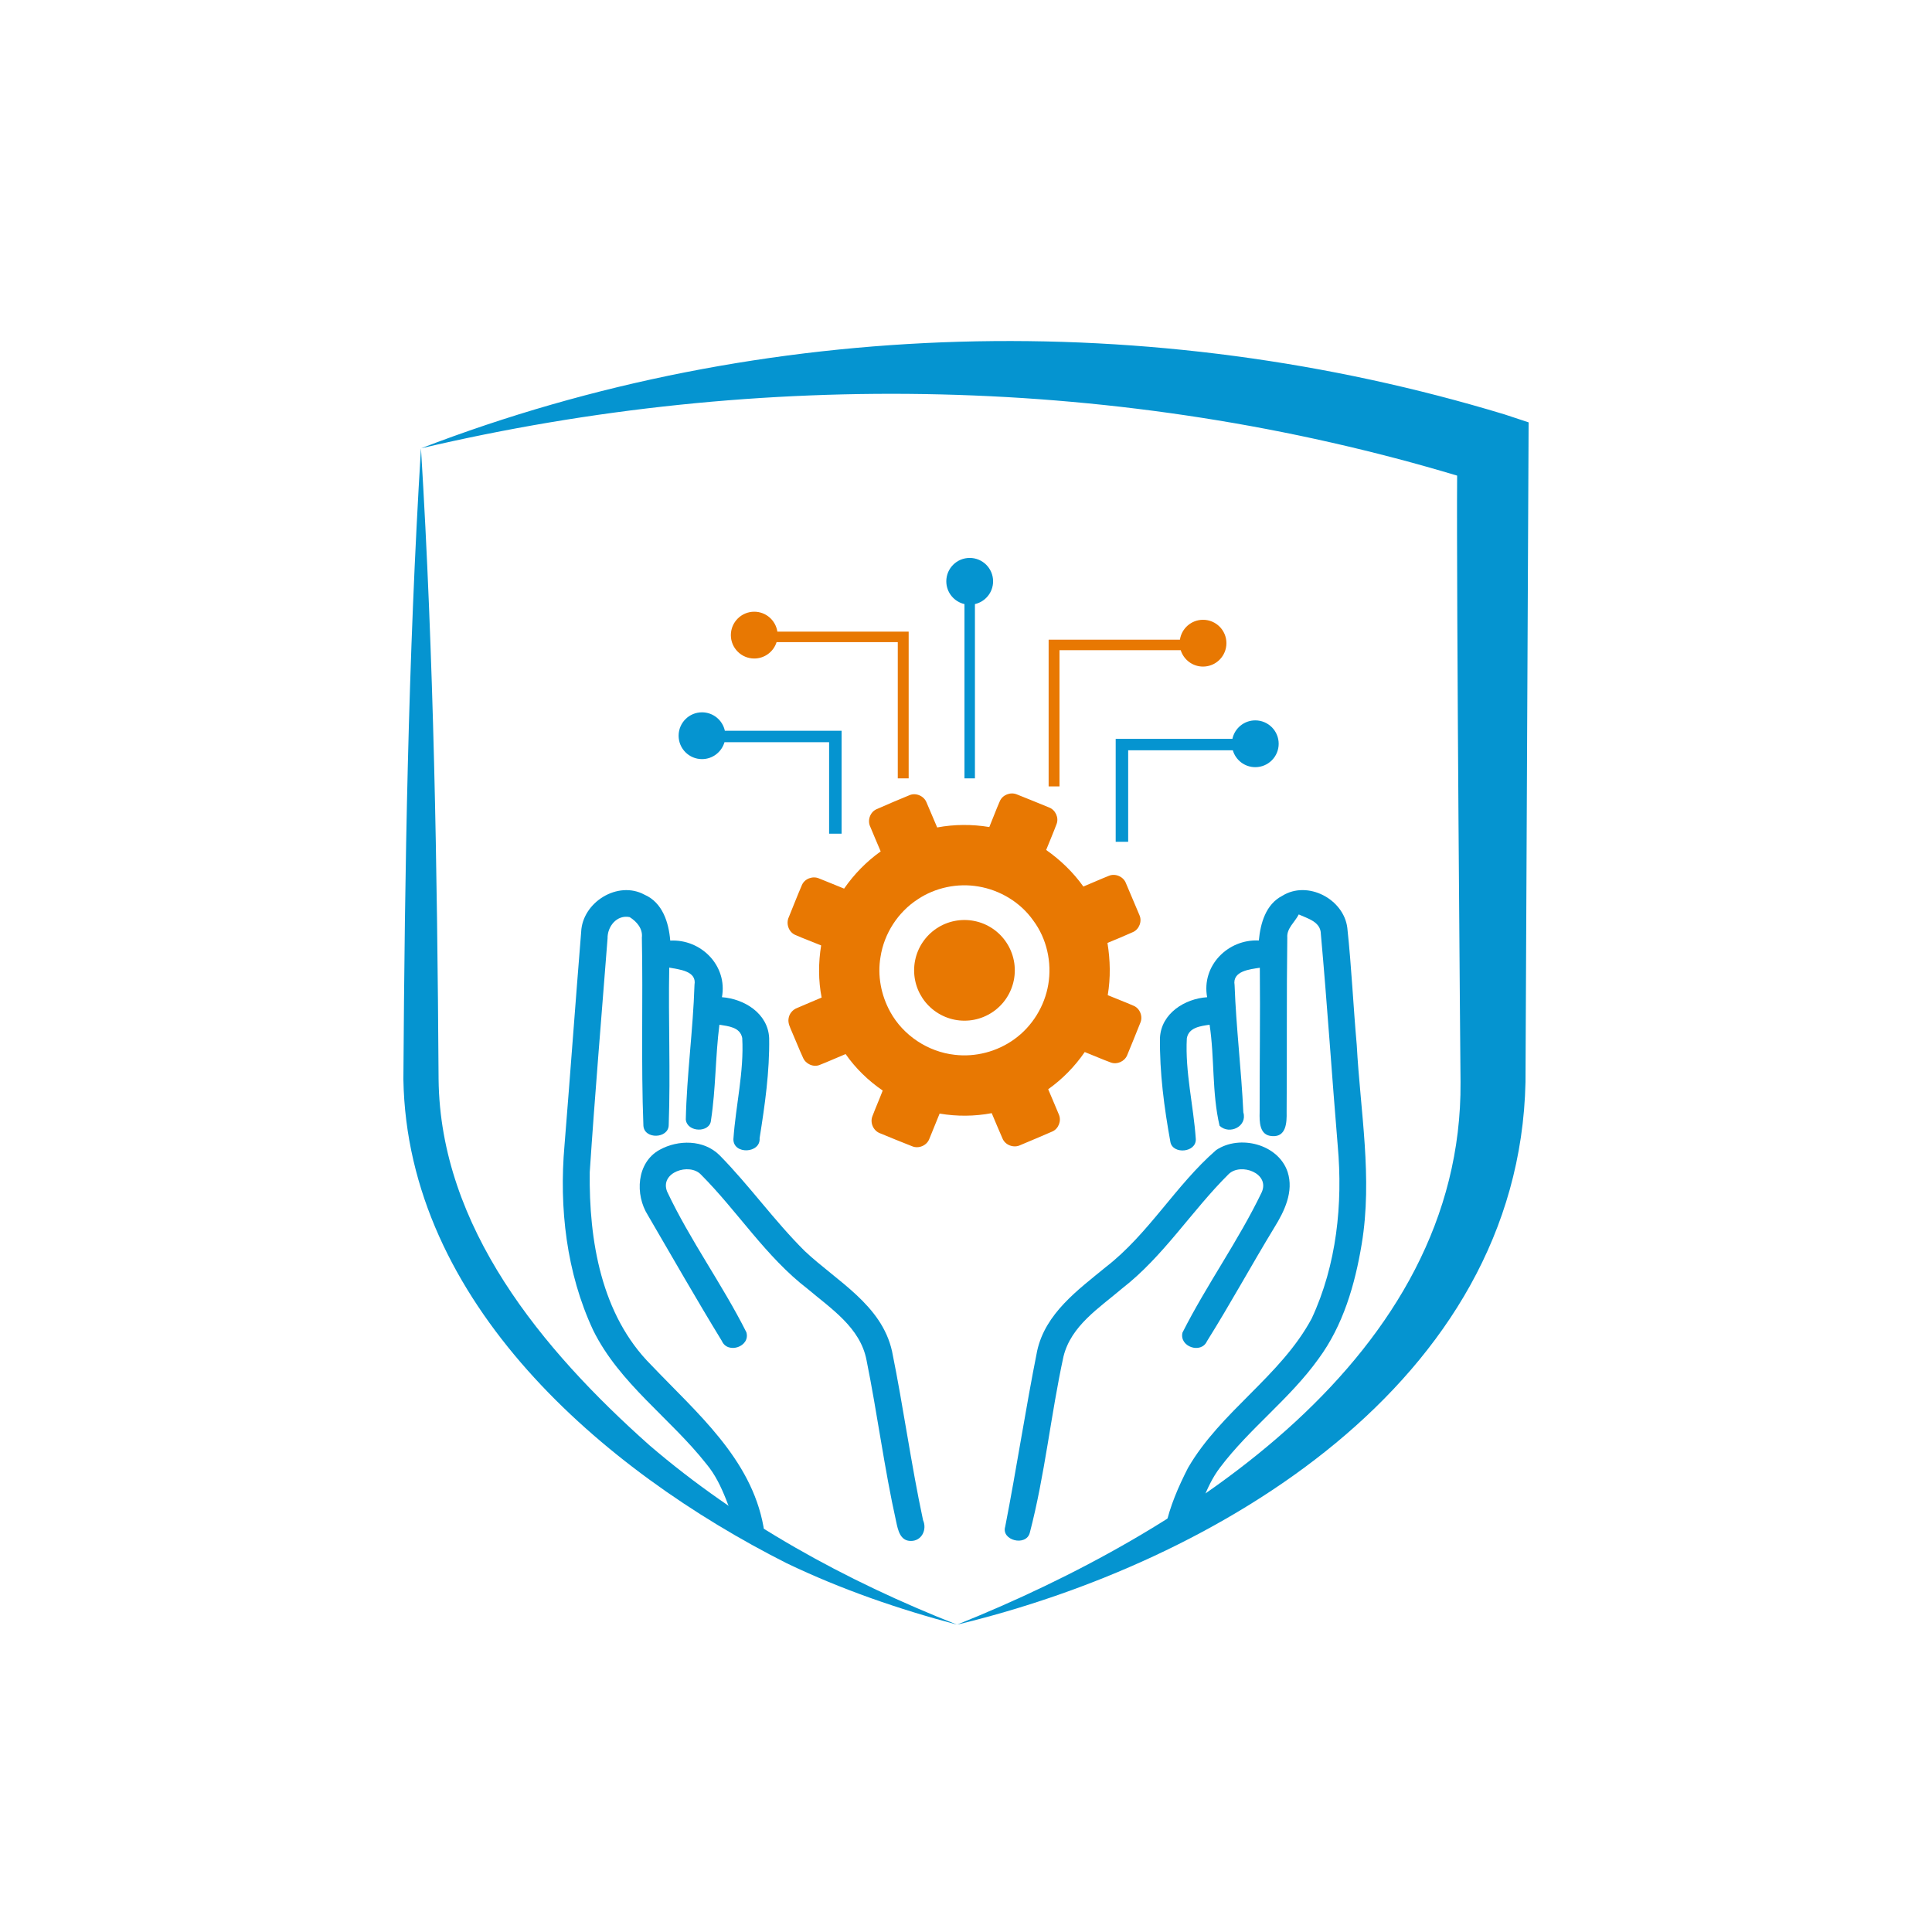 <svg xmlns="http://www.w3.org/2000/svg" xmlns:xlink="http://www.w3.org/1999/xlink" width="500" zoomAndPan="magnify" viewBox="0 0 375 375" height="500" preserveAspectRatio="xMidYMid meet" version="1.2"><defs><clipPath id="4ddd31c551"><path d="M 78.254 87 L 186 87 L 186 315.582 L 78.254 315.582 Z M 78.254 87 "/></clipPath><clipPath id="c99d803702"><path d="M 81 66 L 297 66 L 297 315.582 L 81 315.582 Z M 81 66 "/></clipPath><clipPath id="8469dc8b76"><path d="M 131.742 138 L 164 138 L 164 162 L 131.742 162 Z M 131.742 138 "/></clipPath><clipPath id="9975073459"><path d="M 216 139 L 248.219 139 L 248.219 164 L 216 164 Z M 216 139 "/></clipPath></defs><g id="a84d5f1361"><g clip-rule="nonzero" clip-path="url(#4ddd31c551)"><path style=" stroke:none;fill-rule:nonzero;fill:#0594d0;fill-opacity:1;" d="M 152.688 303.422 C 163.316 308.516 174.465 312.359 185.754 315.34 C 164.031 306.789 143.52 295.508 126.074 280.539 C 105.172 261.953 85.445 238.18 85.129 209.488 C 84.863 168.723 84.215 127.715 81.711 87.023 C 79.207 127.727 78.566 168.723 78.297 209.492 C 79.039 252.848 117.008 285.406 152.688 303.422 Z M 152.688 303.422 "/></g><g clip-rule="nonzero" clip-path="url(#c99d803702)"><path style=" stroke:none;fill-rule:nonzero;fill:#0594d0;fill-opacity:1;" d="M 296.703 81.98 C 296.703 81.98 292.027 80.434 292.027 80.434 C 223.68 59.707 148.359 61.355 81.711 87.023 C 147.707 71.512 217.945 72.863 282.828 92.316 C 282.664 113.984 283.484 210.047 283.488 210.047 C 283.883 263.148 230.355 297.473 185.754 315.344 C 236.008 303.281 294.84 268.453 296.098 210.047 Z M 296.703 81.98 "/></g><path style=" stroke:none;fill-rule:nonzero;fill:#e87802;fill-opacity:1;" d="M 159.09 206.707 C 157.855 207.199 156.363 206.504 155.863 205.293 C 155.094 203.633 154.438 201.922 153.699 200.25 C 153.363 199.438 152.902 198.59 153.062 197.684 C 153.188 196.766 153.848 195.98 154.711 195.652 C 156.289 194.961 157.891 194.309 159.477 193.625 C 158.824 190.297 158.84 186.855 159.383 183.508 C 157.699 182.809 155.984 182.184 154.316 181.449 C 153.062 180.879 152.531 179.27 153.098 178.035 C 153.945 175.953 154.762 173.852 155.652 171.785 C 156.18 170.543 157.77 169.969 158.992 170.512 C 160.605 171.176 162.23 171.809 163.84 172.48 C 165.773 169.691 168.172 167.227 170.941 165.258 C 170.27 163.656 169.566 162.07 168.914 160.461 C 168.328 159.25 168.875 157.637 170.105 157.082 C 172.223 156.133 174.371 155.242 176.508 154.355 C 177.77 153.797 179.363 154.496 179.848 155.777 C 180.551 157.379 181.211 159.004 181.906 160.609 C 185.238 159.984 188.68 159.977 192.023 160.527 C 192.719 158.859 193.336 157.168 194.062 155.516 C 194.578 154.285 196.121 153.684 197.348 154.184 C 199.445 155.023 201.543 155.867 203.629 156.73 C 204.867 157.199 205.562 158.719 205.078 159.957 C 204.441 161.648 203.73 163.305 203.059 164.98 C 205.84 166.926 208.309 169.312 210.281 172.078 C 211.93 171.402 213.555 170.66 215.219 170 C 216.473 169.461 218.074 170.145 218.547 171.438 C 219.422 173.492 220.297 175.547 221.16 177.609 C 221.723 178.82 221.113 180.395 219.895 180.922 C 218.266 181.66 216.605 182.34 214.957 183.02 C 215.508 186.367 215.578 189.805 215.012 193.16 C 216.684 193.867 218.398 194.496 220.062 195.23 C 221.297 195.762 221.879 197.352 221.32 198.566 C 220.477 200.656 219.645 202.754 218.777 204.832 C 218.285 206.02 216.832 206.68 215.617 206.234 C 213.91 205.609 212.242 204.867 210.547 204.199 C 208.625 206.996 206.219 209.457 203.453 211.422 C 204.137 213.059 204.855 214.688 205.527 216.332 C 206.062 217.543 205.465 219.109 204.242 219.629 C 202.188 220.535 200.113 221.387 198.051 222.262 C 196.789 222.891 195.094 222.277 194.574 220.953 C 193.848 219.336 193.195 217.691 192.492 216.062 C 189.16 216.691 185.723 216.719 182.379 216.145 C 181.707 217.797 181.043 219.453 180.363 221.102 C 179.863 222.367 178.281 223.023 177.035 222.484 C 174.93 221.656 172.836 220.805 170.746 219.938 C 169.484 219.434 168.828 217.879 169.348 216.621 C 169.977 214.965 170.699 213.336 171.332 211.676 C 168.539 209.766 166.07 207.367 164.133 204.594 C 162.449 205.281 160.789 206.047 159.094 206.703 Z M 172.797 196.406 C 175.305 200.98 180.121 204.164 185.297 204.734 C 189.355 205.223 193.57 204.109 196.879 201.711 C 200.352 199.219 202.758 195.312 203.469 191.098 C 204.203 186.793 203.176 182.168 200.547 178.66 C 198.082 175.156 194.137 172.777 189.926 172.07 C 185.871 171.367 181.551 172.266 178.125 174.559 C 174.301 177.039 171.613 181.191 170.914 185.699 C 170.273 189.348 171.016 193.176 172.797 196.406 Z M 172.797 196.406 "/><path style=" stroke:none;fill-rule:nonzero;fill:#e87802;fill-opacity:1;" d="M 187.199 178.57 C 187.844 178.57 188.477 178.633 189.105 178.758 C 189.734 178.883 190.348 179.066 190.941 179.312 C 191.531 179.559 192.094 179.859 192.629 180.215 C 193.164 180.574 193.656 180.977 194.109 181.43 C 194.562 181.887 194.969 182.379 195.324 182.914 C 195.68 183.445 195.984 184.008 196.227 184.602 C 196.473 185.195 196.66 185.805 196.785 186.434 C 196.91 187.062 196.973 187.699 196.973 188.34 C 196.973 188.984 196.91 189.617 196.785 190.246 C 196.66 190.875 196.473 191.488 196.227 192.082 C 195.984 192.672 195.68 193.234 195.324 193.77 C 194.969 194.305 194.562 194.797 194.109 195.25 C 193.656 195.703 193.164 196.109 192.629 196.465 C 192.094 196.82 191.531 197.121 190.941 197.367 C 190.348 197.613 189.734 197.801 189.105 197.926 C 188.477 198.051 187.844 198.113 187.199 198.113 C 186.559 198.113 185.922 198.051 185.293 197.926 C 184.664 197.801 184.055 197.613 183.461 197.367 C 182.867 197.121 182.305 196.82 181.773 196.465 C 181.238 196.109 180.746 195.703 180.293 195.25 C 179.836 194.797 179.434 194.305 179.074 193.77 C 178.719 193.234 178.418 192.672 178.172 192.082 C 177.926 191.488 177.742 190.875 177.617 190.246 C 177.492 189.617 177.43 188.984 177.43 188.34 C 177.43 187.699 177.492 187.062 177.617 186.434 C 177.742 185.805 177.926 185.195 178.172 184.602 C 178.418 184.008 178.719 183.445 179.074 182.914 C 179.434 182.379 179.836 181.887 180.293 181.43 C 180.746 180.977 181.238 180.574 181.773 180.215 C 182.305 179.859 182.867 179.559 183.461 179.312 C 184.055 179.066 184.664 178.883 185.293 178.758 C 185.922 178.633 186.559 178.57 187.199 178.57 Z M 187.199 178.57 "/><g clip-rule="nonzero" clip-path="url(#8469dc8b76)"><path style=" stroke:none;fill-rule:nonzero;fill:#0594d0;fill-opacity:1;" d="M 136.258 138.262 C 133.75 138.262 131.719 140.293 131.719 142.801 C 131.719 145.309 133.75 147.344 136.258 147.344 C 138.328 147.344 140.07 145.957 140.621 144.062 L 160.93 144.062 L 160.93 161.824 L 163.352 161.824 L 163.352 141.844 L 140.695 141.844 C 140.258 139.797 138.438 138.262 136.258 138.262 Z M 136.258 138.262 "/></g><path style=" stroke:none;fill-rule:nonzero;fill:#e87802;fill-opacity:1;" d="M 146.402 118.734 C 143.895 118.734 141.859 120.77 141.859 123.277 C 141.859 125.785 143.895 127.816 146.402 127.816 C 148.434 127.816 150.156 126.48 150.734 124.637 L 174.258 124.637 L 174.258 151.078 L 176.371 151.078 L 176.371 122.598 L 150.887 122.598 C 150.555 120.41 148.676 118.734 146.402 118.734 Z M 146.402 118.734 "/><g clip-rule="nonzero" clip-path="url(#9975073459)"><path style=" stroke:none;fill-rule:nonzero;fill:#0594d0;fill-opacity:1;" d="M 239.211 143.406 L 216.555 143.406 L 216.555 163.387 L 218.977 163.387 L 218.977 145.629 L 239.289 145.629 C 239.836 147.52 241.578 148.906 243.648 148.906 C 246.156 148.906 248.191 146.875 248.191 144.367 C 248.191 141.859 246.156 139.824 243.648 139.824 C 241.469 139.824 239.652 141.359 239.211 143.406 Z M 239.211 143.406 "/></g><path style=" stroke:none;fill-rule:nonzero;fill:#e87802;fill-opacity:1;" d="M 229.023 124.16 L 203.539 124.16 L 203.539 152.641 L 205.648 152.641 L 205.648 126.203 L 229.176 126.203 C 229.754 128.043 231.473 129.383 233.508 129.383 C 236.016 129.383 238.047 127.348 238.047 124.84 C 238.047 122.332 236.016 120.301 233.508 120.301 C 231.23 120.301 229.352 121.977 229.023 124.16 Z M 229.023 124.16 "/><path style=" stroke:none;fill-rule:nonzero;fill:#0594d0;fill-opacity:1;" d="M 183.676 112.832 C 183.676 114.988 185.184 116.793 187.203 117.254 L 187.203 151.078 L 189.234 151.078 L 189.234 117.254 C 191.254 116.793 192.758 114.988 192.758 112.832 C 192.758 110.324 190.727 108.293 188.219 108.293 C 185.711 108.293 183.676 110.324 183.676 112.832 Z M 183.676 112.832 "/><path style=" stroke:none;fill-rule:nonzero;fill:#0594d0;fill-opacity:1;" d="M 112.805 180.871 C 113.055 175.125 119.914 170.848 125.09 173.656 C 128.598 175.176 129.809 179.062 130.094 182.57 C 136.102 182.246 141.246 187.457 140.129 193.555 C 144.484 193.879 149.07 196.715 149.293 201.484 C 149.398 207.996 148.461 214.496 147.438 220.918 C 147.672 223.895 142.34 224.156 142.352 221.125 C 142.797 214.574 144.434 208.074 144.066 201.469 C 143.652 199.352 141.352 199.184 139.637 198.898 C 138.844 205.059 138.945 211.324 138 217.457 C 137.805 219.926 133.371 219.836 133.113 217.301 C 133.305 208.566 134.527 199.883 134.801 191.148 C 135.281 188.418 131.734 188.172 129.898 187.809 C 129.707 198 130.16 208.203 129.797 218.367 C 129.77 221.035 125.039 221.203 124.883 218.484 C 124.414 206.336 124.828 194.156 124.586 181.988 C 124.793 180.246 123.582 178.867 122.219 178.012 C 119.707 177.504 117.875 179.855 117.926 182.16 C 116.758 197.273 115.473 212.391 114.469 227.52 C 114.301 240.715 116.668 255.223 126.391 264.945 C 135.164 274.172 145.797 283.078 148.188 296.309 C 148.762 298.637 145.266 300.066 143.832 298.297 C 141.598 293.594 140.52 288.238 137.102 284.145 C 130.078 275.238 120.242 268.555 115.133 258.199 C 109.934 247.07 108.504 234.449 109.57 222.297 C 110.688 208.492 111.688 194.676 112.805 180.871 Z M 112.805 180.871 "/><path style=" stroke:none;fill-rule:nonzero;fill:#0594d0;fill-opacity:1;" d="M 248.914 173.863 C 253.816 170.824 260.809 174.5 261.512 180.09 C 262.328 187.656 262.668 195.258 263.344 202.836 C 264.035 215.68 266.449 228.625 264.305 241.469 C 263.004 249.332 260.703 257.277 255.906 263.762 C 250.371 271.496 242.559 277.23 236.84 284.805 C 233.77 288.797 232.758 293.828 230.652 298.285 C 229.207 300.082 225.766 298.703 226.219 296.387 C 227.066 292.371 228.73 288.562 230.586 284.926 C 236.941 273.941 248.578 267.129 254.598 255.922 C 259.445 245.512 260.664 233.707 259.652 222.375 C 258.508 208.688 257.613 194.973 256.379 181.312 C 256.363 178.906 253.828 178.297 252.086 177.492 C 251.359 178.961 249.719 180.184 249.863 181.977 C 249.707 193.258 249.824 204.555 249.734 215.852 C 249.773 217.801 249.695 220.723 246.938 220.516 C 244.414 220.41 244.453 217.695 244.496 215.863 C 244.48 206.516 244.625 197.184 244.531 187.84 C 242.66 188.137 239.152 188.438 239.633 191.203 C 239.93 199.445 240.945 207.66 241.332 215.914 C 242.141 218.629 238.656 220.332 236.719 218.512 C 235.211 212.105 235.77 205.398 234.781 198.898 C 233.055 199.16 230.727 199.406 230.363 201.539 C 230.012 208.117 231.664 214.59 232.105 221.113 C 232.184 223.727 227.676 224.105 227.18 221.699 C 225.969 215.02 225.059 208.191 225.152 201.395 C 225.414 196.691 229.961 193.844 234.305 193.559 C 233.172 187.449 238.332 182.25 244.34 182.547 C 244.652 179.207 245.68 175.516 248.914 173.863 Z M 248.914 173.863 "/><path style=" stroke:none;fill-rule:nonzero;fill:#0594d0;fill-opacity:1;" d="M 128 223.195 C 131.613 221.18 136.594 221.18 139.66 224.223 C 145.484 230.137 150.309 236.988 156.207 242.836 C 162.434 248.699 171.129 253.246 173.145 262.281 C 175.355 273.16 176.84 284.199 179.164 295.062 C 179.969 296.871 178.93 299.105 176.809 299.094 C 174.719 299.121 174.289 296.961 173.949 295.363 C 171.637 284.988 170.297 274.41 168.191 264 C 166.984 257.68 161.316 254.027 156.754 250.168 C 148.656 243.953 143.184 235.129 136.035 227.965 C 133.797 225.641 128.016 227.551 129.48 231.266 C 133.93 240.719 140.18 249.258 144.871 258.59 C 145.691 261.387 141.246 262.895 140.113 260.281 C 135.188 252.234 130.508 244.02 125.75 235.871 C 123.219 231.875 123.543 225.676 128 223.195 Z M 128 223.195 "/><path style=" stroke:none;fill-rule:nonzero;fill:#0594d0;fill-opacity:1;" d="M 236.047 223.234 C 240.598 220.164 248.121 222.051 249.93 227.484 C 251.152 231.277 249.32 235.074 247.355 238.246 C 242.91 245.551 238.816 253.078 234.277 260.32 C 233.133 262.867 228.848 261.398 229.52 258.656 C 234.215 249.348 240.387 240.82 244.898 231.422 C 246.547 227.719 240.828 225.625 238.488 227.887 C 231.289 235.023 225.828 243.875 217.754 250.129 C 213.363 253.871 207.891 257.316 206.422 263.297 C 203.953 274.645 202.82 286.266 199.883 297.508 C 199.18 300.227 194.281 299.004 195.113 296.312 C 197.324 284.98 199.051 273.539 201.312 262.203 C 202.914 254.926 209.191 250.402 214.609 245.957 C 222.93 239.531 228.184 230.07 236.047 223.234 Z M 236.047 223.234 "/></g></svg>